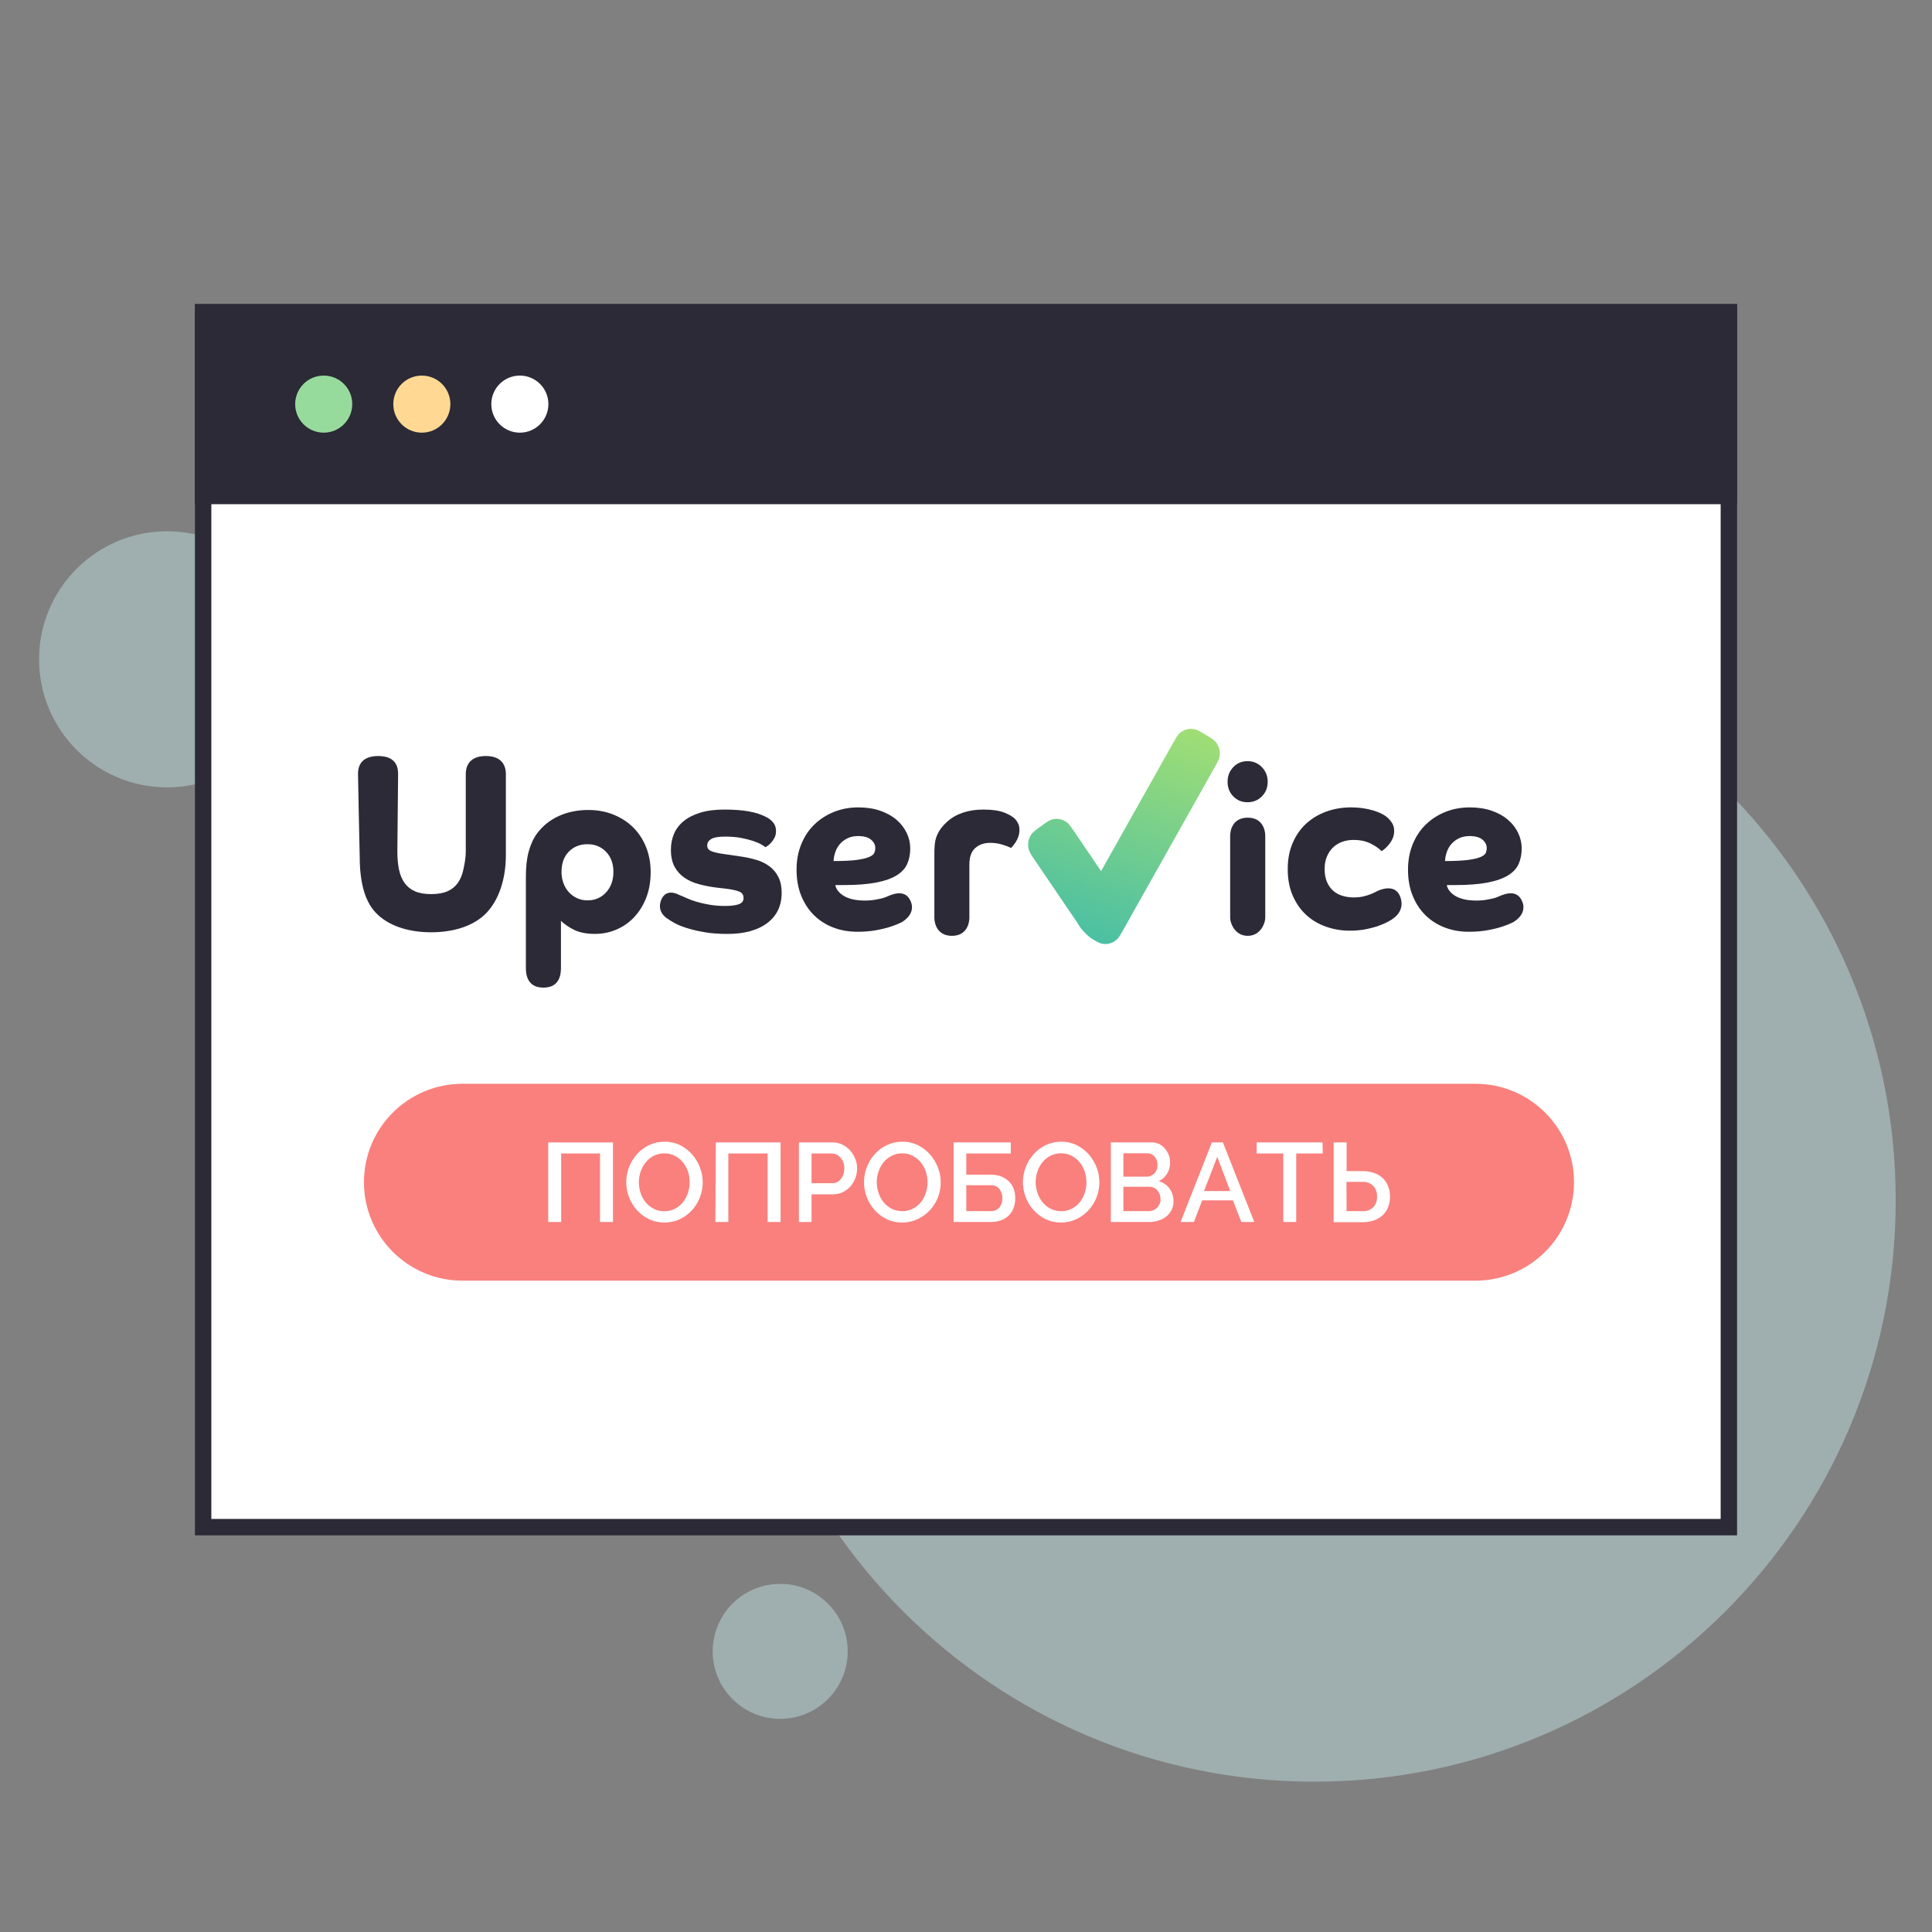 <?xml version="1.0" encoding="UTF-8"?> <svg xmlns="http://www.w3.org/2000/svg" width="165" height="165" viewBox="0 0 165 165" fill="none"><rect x="0" y="0" width="165" height="165" fill="#808080" stroke="none"/> <path d="M14.273 67.245C20.313 67.245 25.209 62.349 25.209 56.309C25.209 50.269 20.313 45.372 14.273 45.372C8.233 45.372 3.337 50.269 3.337 56.309C3.337 62.349 8.233 67.245 14.273 67.245Z" fill="#CEF4F4" fill-opacity="0.4"></path> <path d="M66.632 146.797C69.816 146.797 72.397 144.216 72.397 141.032C72.397 137.848 69.816 135.266 66.632 135.266C63.448 135.266 60.867 137.848 60.867 141.032C60.867 144.216 63.448 146.797 66.632 146.797Z" fill="#CEF4F4" fill-opacity="0.4"></path> <path d="M112.245 152.163C139.67 152.163 161.902 129.931 161.902 102.507C161.902 75.082 139.67 52.85 112.245 52.85C84.82 52.85 62.588 75.082 62.588 102.507C62.588 129.931 84.82 152.163 112.245 152.163Z" fill="#CEF4F4" fill-opacity="0.4"></path> <path d="M147.651 26.671H17.349V130.424H147.651V26.671Z" fill="white" stroke="#2B2A36" stroke-width="1.401" stroke-miterlimit="10"></path> <path d="M147.651 26.671H17.349V42.36H147.651V26.671Z" fill="#2B2A36" stroke="#2B2A36" stroke-width="1.401" stroke-miterlimit="10"></path> <path d="M27.647 36.951C28.993 36.951 30.084 35.859 30.084 34.513C30.084 33.167 28.993 32.076 27.647 32.076C26.3 32.076 25.209 33.167 25.209 34.513C25.209 35.859 26.3 36.951 27.647 36.951Z" fill="#97DB9C"></path> <path d="M36.026 36.951C37.372 36.951 38.463 35.859 38.463 34.513C38.463 33.167 37.372 32.076 36.026 32.076C34.679 32.076 33.588 33.167 33.588 34.513C33.588 35.859 34.679 36.951 36.026 36.951Z" fill="#FFD993"></path> <path d="M44.397 36.951C45.743 36.951 46.835 35.859 46.835 34.513C46.835 33.167 45.743 32.076 44.397 32.076C43.051 32.076 41.96 33.167 41.96 34.513C41.96 35.859 43.051 36.951 44.397 36.951Z" fill="white"></path> <path fill-rule="evenodd" clip-rule="evenodd" d="M30.575 66.102C30.575 65.663 30.66 64.567 32.298 64.567C33.935 64.567 34 65.663 34 66.102C34 66.541 33.935 72.707 33.935 72.707C33.935 73.3 33.983 73.823 34.08 74.277C34.176 74.731 34.337 75.113 34.561 75.422C34.786 75.731 35.081 75.965 35.447 76.123C35.814 76.281 36.273 76.36 36.825 76.36C37.377 76.36 37.836 76.281 38.202 76.123C38.568 75.965 38.864 75.731 39.088 75.422C39.313 75.113 39.474 74.731 39.57 74.277C39.666 73.823 39.779 73.3 39.779 72.707C39.779 72.707 39.779 66.541 39.779 66.102C39.779 65.663 39.911 64.567 41.491 64.567C43.071 64.567 43.203 65.663 43.203 66.102C43.203 66.541 43.203 73.043 43.203 73.043C43.203 75.044 42.619 76.823 41.566 77.942C40.513 79.06 38.79 79.62 36.825 79.62C34.86 79.62 33.137 79.06 32.084 77.942C31.031 76.823 30.718 75.044 30.718 73.043C30.718 73.043 30.575 66.541 30.575 66.102Z" fill="#2B2A36"></path> <path fill-rule="evenodd" clip-rule="evenodd" d="M57.966 76.413C57.966 76.413 58.381 76.579 58.618 76.691C58.856 76.803 59.138 76.908 59.466 77.007C59.793 77.106 60.166 77.191 60.583 77.263C61.001 77.336 61.44 77.372 61.903 77.372C62.429 77.372 62.827 77.323 63.097 77.224C63.367 77.125 63.502 76.951 63.502 76.701C63.502 76.438 63.389 76.257 63.164 76.158C62.94 76.059 62.59 75.977 62.114 75.911L61.113 75.793C60.612 75.727 60.13 75.631 59.668 75.506C59.206 75.381 58.798 75.197 58.445 74.954C58.092 74.71 57.812 74.397 57.607 74.016C57.401 73.634 57.299 73.153 57.299 72.574C57.299 72.087 57.385 71.637 57.559 71.222C57.732 70.807 58.005 70.445 58.377 70.136C58.75 69.827 59.225 69.583 59.803 69.406C60.381 69.228 61.068 69.139 61.864 69.139C62.673 69.139 63.37 69.192 63.954 69.297C64.539 69.402 65.043 69.567 65.466 69.791C65.71 69.922 65.906 70.083 66.054 70.274C66.202 70.465 66.275 70.699 66.275 70.975C66.275 71.186 66.234 71.373 66.15 71.538C66.067 71.702 65.971 71.844 65.861 71.962C65.752 72.081 65.65 72.173 65.553 72.239C65.457 72.305 65.396 72.344 65.37 72.357C65.332 72.318 65.226 72.245 65.052 72.14C64.879 72.035 64.648 71.933 64.359 71.834C64.07 71.735 63.723 71.647 63.319 71.567C62.914 71.489 62.455 71.449 61.941 71.449C61.363 71.449 60.962 71.518 60.737 71.656C60.512 71.794 60.4 71.975 60.4 72.199C60.4 72.423 60.503 72.581 60.708 72.673C60.914 72.765 61.222 72.844 61.633 72.91L63.386 73.167C63.823 73.233 64.243 73.328 64.648 73.453C65.052 73.578 65.412 73.759 65.727 73.996C66.041 74.233 66.292 74.536 66.478 74.904C66.664 75.273 66.757 75.72 66.757 76.247C66.757 77.352 66.346 78.214 65.524 78.833C64.702 79.452 63.566 79.761 62.114 79.761C61.357 79.761 60.686 79.708 60.102 79.603C59.517 79.498 59.013 79.376 58.589 79.238C58.166 79.1 57.822 78.955 57.559 78.803C57.295 78.652 57.112 78.537 57.01 78.458C57.01 78.458 56.04 77.925 56.468 76.859C56.896 75.793 57.966 76.413 57.966 76.413Z" fill="#2B2A36"></path> <path fill-rule="evenodd" clip-rule="evenodd" d="M79.798 73.123C79.798 72.478 79.8 71.868 80.012 71.368C80.224 70.868 80.509 70.528 80.881 70.185C81.254 69.843 81.703 69.583 82.23 69.406C82.756 69.228 83.334 69.139 83.964 69.139C84.734 69.139 85.335 69.225 85.765 69.396C86.195 69.567 86.506 69.751 86.699 69.948C86.815 70.08 86.904 70.218 86.969 70.363C87.033 70.508 87.065 70.679 87.065 70.876C87.065 71.074 87.036 71.258 86.978 71.429C86.921 71.6 86.85 71.752 86.766 71.883C86.683 72.015 86.603 72.127 86.526 72.219C86.449 72.311 86.391 72.377 86.352 72.416C86.134 72.311 85.871 72.212 85.562 72.12C85.254 72.028 84.914 71.982 84.541 71.982C84.053 71.982 83.639 72.127 83.299 72.416C82.959 72.706 82.788 73.186 82.788 73.858C82.788 73.858 82.788 77.949 82.788 78.388C82.788 78.826 82.581 79.923 81.297 79.923C80.012 79.923 79.798 78.826 79.798 78.388C79.798 75.755 79.798 73.123 79.798 73.123Z" fill="#2B2A36"></path> <path fill-rule="evenodd" clip-rule="evenodd" d="M105.061 71.367C105.061 70.964 105.245 69.832 106.559 69.832C107.874 69.832 108.058 70.964 108.058 71.367C108.058 71.771 108.058 77.948 108.058 78.387C108.058 78.826 107.667 79.923 106.559 79.923C105.452 79.923 105.061 78.826 105.061 78.387C105.061 77.948 105.061 71.771 105.061 71.367ZM104.84 66.77C104.84 66.273 105.003 65.855 105.328 65.515C105.653 65.175 106.058 65.005 106.543 65.005C107.028 65.005 107.436 65.175 107.768 65.515C108.099 65.855 108.265 66.273 108.265 66.77C108.265 67.266 108.099 67.682 107.768 68.015C107.436 68.348 107.028 68.515 106.543 68.515C106.058 68.515 105.653 68.348 105.328 68.015C105.003 67.682 104.84 67.266 104.84 66.77ZM118.608 78.68C118.379 78.811 118.102 78.935 117.778 79.052C117.453 79.17 117.081 79.271 116.66 79.356C116.24 79.44 115.776 79.483 115.266 79.483C114.579 79.483 113.914 79.372 113.271 79.15C112.628 78.928 112.064 78.599 111.581 78.162C111.097 77.725 110.709 77.177 110.416 76.518C110.123 75.859 109.977 75.092 109.977 74.218C109.977 73.383 110.12 72.636 110.406 71.977C110.693 71.318 111.081 70.767 111.571 70.323C112.061 69.879 112.634 69.54 113.29 69.305C113.946 69.07 114.643 68.953 115.381 68.953C116.056 68.953 116.689 69.041 117.281 69.217C117.873 69.393 118.316 69.631 118.608 69.931C118.748 70.075 118.86 70.228 118.943 70.391C119.025 70.555 119.067 70.747 119.067 70.969C119.067 71.191 119.028 71.393 118.952 71.576C118.876 71.758 118.78 71.921 118.666 72.065C118.551 72.208 118.433 72.336 118.312 72.447C118.191 72.558 118.086 72.639 117.997 72.691C117.768 72.456 117.45 72.238 117.042 72.035C116.635 71.833 116.151 71.732 115.591 71.732C115.26 71.732 114.945 71.784 114.646 71.889C114.347 71.993 114.086 72.15 113.863 72.359C113.64 72.567 113.462 72.828 113.328 73.141C113.194 73.454 113.128 73.813 113.128 74.218C113.128 74.648 113.194 75.017 113.328 75.324C113.462 75.63 113.64 75.882 113.863 76.077C114.086 76.273 114.35 76.416 114.655 76.508C114.961 76.599 115.285 76.645 115.629 76.645C115.922 76.645 116.193 76.615 116.441 76.557C116.689 76.498 116.909 76.43 117.1 76.351C117.291 76.273 117.45 76.198 117.577 76.126C117.704 76.054 119.18 75.342 119.608 76.645C120.036 77.947 118.838 78.55 118.608 78.68Z" fill="#2B2A36"></path> <path fill-rule="evenodd" clip-rule="evenodd" d="M123.563 75.588C123.588 75.746 123.656 75.901 123.765 76.052C123.874 76.204 124.028 76.345 124.227 76.477C124.426 76.608 124.68 76.713 124.988 76.793C125.297 76.871 125.669 76.911 126.106 76.911C126.44 76.911 126.754 76.881 127.05 76.822C127.345 76.763 127.493 76.753 127.82 76.635C128.148 76.516 129.415 75.79 129.958 76.887C130.502 77.984 129.416 78.668 129.178 78.787C128.941 78.905 128.642 79.023 128.282 79.142C127.923 79.26 127.502 79.362 127.021 79.448C126.539 79.534 126.009 79.576 125.431 79.576C124.712 79.576 124.038 79.458 123.409 79.221C122.779 78.984 122.23 78.638 121.762 78.184C121.293 77.73 120.924 77.174 120.654 76.516C120.384 75.858 120.249 75.108 120.249 74.265C120.249 73.476 120.384 72.752 120.654 72.094C120.924 71.435 121.296 70.876 121.771 70.415C122.246 69.955 122.805 69.596 123.447 69.339C124.089 69.083 124.783 68.954 125.528 68.954C126.221 68.954 126.844 69.05 127.396 69.241C127.949 69.431 128.414 69.691 128.793 70.02C129.172 70.35 129.461 70.725 129.66 71.146C129.859 71.567 129.958 72.001 129.958 72.449C129.958 72.936 129.875 73.374 129.708 73.762C129.541 74.15 129.242 74.479 128.812 74.749C128.382 75.019 127.798 75.226 127.059 75.371C126.321 75.516 125.38 75.588 124.237 75.588H123.563ZM123.41 73.536C124.271 73.536 124.938 73.503 125.414 73.437C125.889 73.371 126.242 73.286 126.473 73.18C126.704 73.075 126.846 72.957 126.897 72.825C126.948 72.693 126.974 72.562 126.974 72.43C126.974 72.154 126.852 71.913 126.608 71.709C126.364 71.505 125.998 71.403 125.51 71.403C125.163 71.403 124.861 71.466 124.604 71.591C124.348 71.716 124.133 71.877 123.959 72.075C123.786 72.272 123.654 72.499 123.564 72.756C123.474 73.013 123.423 73.272 123.41 73.536Z" fill="#2B2A36"></path> <path fill-rule="evenodd" clip-rule="evenodd" d="M71.343 75.588C71.368 75.746 71.436 75.901 71.545 76.052C71.654 76.204 71.808 76.345 72.007 76.477C72.206 76.608 72.46 76.713 72.768 76.793C73.076 76.871 73.449 76.911 73.885 76.911C74.219 76.911 74.534 76.881 74.829 76.822C75.125 76.763 75.272 76.753 75.6 76.635C75.927 76.516 77.194 75.79 77.738 76.887C78.282 77.984 77.195 78.668 76.958 78.787C76.72 78.905 76.422 79.023 76.062 79.142C75.703 79.26 75.282 79.362 74.8 79.448C74.319 79.534 73.789 79.576 73.211 79.576C72.492 79.576 71.818 79.458 71.188 79.221C70.559 78.984 70.01 78.638 69.541 78.184C69.073 77.73 68.703 77.174 68.434 76.516C68.164 75.858 68.029 75.108 68.029 74.265C68.029 73.476 68.164 72.752 68.434 72.094C68.703 71.435 69.076 70.876 69.551 70.415C70.026 69.955 70.585 69.596 71.227 69.339C71.869 69.083 72.563 68.954 73.307 68.954C74.001 68.954 74.624 69.05 75.176 69.241C75.728 69.431 76.194 69.691 76.573 70.02C76.951 70.35 77.24 70.725 77.439 71.146C77.639 71.567 77.738 72.001 77.738 72.449C77.738 72.936 77.655 73.374 77.488 73.762C77.321 74.15 77.022 74.479 76.592 74.749C76.162 75.019 75.577 75.226 74.839 75.371C74.1 75.516 73.16 75.588 72.017 75.588H71.343ZM71.19 73.536C72.05 73.536 72.718 73.503 73.193 73.437C73.668 73.371 74.022 73.286 74.253 73.18C74.484 73.075 74.625 72.957 74.677 72.825C74.728 72.693 74.754 72.562 74.754 72.43C74.754 72.154 74.632 71.913 74.388 71.709C74.144 71.505 73.778 71.403 73.29 71.403C72.943 71.403 72.641 71.466 72.384 71.591C72.127 71.716 71.912 71.877 71.739 72.075C71.566 72.272 71.434 72.499 71.344 72.756C71.254 73.013 71.203 73.272 71.19 73.536Z" fill="#2B2A36"></path> <path d="M87.868 72.582C87.936 72.811 88.093 73.042 88.407 73.504L91.955 78.728C92.143 79.026 92.243 79.205 92.448 79.435C92.601 79.607 92.686 79.73 93.174 80.129C93.634 80.402 93.864 80.538 94.085 80.588C94.552 80.695 95.041 80.56 95.394 80.227C95.56 80.07 95.693 79.834 95.959 79.361L103.69 65.613C103.957 65.138 104.09 64.901 104.14 64.673C104.244 64.191 104.112 63.687 103.788 63.322C103.635 63.151 103.404 63.014 102.942 62.74C102.482 62.467 102.252 62.331 102.032 62.281C101.564 62.175 101.076 62.309 100.723 62.642C100.556 62.799 100.423 63.035 100.157 63.508L94.035 74.396L91.781 71.076C91.466 70.613 91.309 70.382 91.122 70.237C90.747 69.946 90.259 69.857 89.809 69.999C89.586 70.069 89.361 70.231 88.912 70.555C88.464 70.879 88.24 71.041 88.1 71.233C87.818 71.618 87.732 72.12 87.868 72.582Z" fill="url(#paint0_linear_6978_172734)"></path> <path fill-rule="evenodd" clip-rule="evenodd" d="M44.912 82.592C44.912 82.153 44.912 74.914 44.912 74.914C44.912 74.072 44.98 73.367 45.147 72.749C45.314 72.13 45.552 71.61 45.86 71.189C46.348 70.531 46.971 70.031 47.728 69.689C48.486 69.346 49.327 69.175 50.252 69.175C51.01 69.175 51.713 69.303 52.361 69.56C53.01 69.817 53.572 70.175 54.047 70.636C54.522 71.097 54.895 71.656 55.164 72.314C55.434 72.972 55.569 73.696 55.569 74.486C55.569 75.289 55.444 76.013 55.193 76.658C54.943 77.303 54.602 77.856 54.172 78.316C53.742 78.777 53.238 79.132 52.66 79.382C52.082 79.633 51.466 79.758 50.811 79.758C50.091 79.758 49.498 79.642 49.029 79.412C48.56 79.182 48.139 78.88 47.908 78.643C47.908 78.643 47.908 82.153 47.908 82.592C47.908 83.031 47.908 84.347 46.41 84.347C44.912 84.347 44.912 83.031 44.912 82.592ZM50.172 76.895C50.814 76.895 51.343 76.668 51.761 76.214C52.178 75.76 52.387 75.178 52.387 74.467C52.387 73.756 52.178 73.184 51.761 72.749C51.343 72.315 50.814 72.098 50.172 72.098C49.529 72.098 49 72.308 48.582 72.73C48.165 73.151 47.956 73.73 47.956 74.467C47.956 74.809 48.011 75.128 48.12 75.424C48.229 75.721 48.383 75.977 48.582 76.194C48.781 76.412 49.016 76.583 49.285 76.708C49.555 76.833 49.85 76.895 50.172 76.895Z" fill="#2B2A36"></path> <path d="M126.009 92.559H39.5C34.852 92.559 31.084 96.321 31.084 100.963V100.968C31.084 105.61 34.852 109.372 39.5 109.372H126.009C130.657 109.372 134.425 105.61 134.425 100.968V100.963C134.425 96.321 130.657 92.559 126.009 92.559Z" fill="#F9807D"></path> <path d="M46.82 97.567H52.35V104.364H51.244V98.511H47.926V104.364H46.82V97.567Z" fill="white"></path> <path d="M56.741 104.409C56.282 104.413 55.828 104.313 55.414 104.116C55.023 103.926 54.674 103.662 54.385 103.338C54.097 103.013 53.87 102.639 53.716 102.233C53.562 101.826 53.484 101.393 53.484 100.958C53.483 100.512 53.568 100.069 53.733 99.655C53.892 99.248 54.124 98.874 54.418 98.55C54.709 98.231 55.061 97.972 55.453 97.788C55.863 97.598 56.311 97.502 56.763 97.507C57.223 97.501 57.678 97.603 58.09 97.805C58.48 98.003 58.829 98.273 59.119 98.6C59.403 98.926 59.626 99.3 59.777 99.704C59.934 100.106 60.014 100.533 60.015 100.963C60.015 101.409 59.933 101.851 59.771 102.266C59.614 102.674 59.381 103.049 59.086 103.371C58.791 103.689 58.438 103.947 58.046 104.133C57.637 104.32 57.191 104.414 56.741 104.409ZM54.562 100.963C54.561 101.279 54.612 101.592 54.712 101.891C54.808 102.18 54.956 102.45 55.148 102.686C55.336 102.915 55.57 103.103 55.834 103.238C56.114 103.378 56.423 103.448 56.735 103.443C57.055 103.449 57.37 103.375 57.653 103.227C57.914 103.092 58.144 102.904 58.328 102.675C58.515 102.436 58.659 102.167 58.754 101.88C58.946 101.284 58.946 100.643 58.754 100.047C58.656 99.761 58.508 99.496 58.317 99.263C58.129 99.035 57.898 98.847 57.637 98.71C57.355 98.573 57.046 98.501 56.733 98.501C56.419 98.501 56.11 98.573 55.828 98.71C55.566 98.846 55.335 99.034 55.148 99.263C54.959 99.498 54.813 99.766 54.717 100.052C54.616 100.345 54.564 100.653 54.562 100.963Z" fill="white"></path> <path d="M61.135 97.567H66.665V104.364H65.559V98.511H62.203V104.364H61.096L61.135 97.567Z" fill="white"></path> <path d="M68.231 104.364V97.567H71.09C71.385 97.563 71.676 97.627 71.942 97.755C72.193 97.877 72.419 98.048 72.605 98.257C72.792 98.467 72.94 98.708 73.042 98.969C73.147 99.225 73.201 99.499 73.202 99.775C73.203 100.058 73.153 100.339 73.053 100.604C72.957 100.863 72.817 101.104 72.638 101.316C72.455 101.522 72.233 101.691 71.986 101.813C71.725 101.938 71.44 102.003 71.151 102.001H69.309V104.364H68.231ZM69.309 101.051H71.079C71.224 101.052 71.368 101.02 71.499 100.957C71.625 100.892 71.735 100.8 71.82 100.687C71.913 100.565 71.984 100.429 72.03 100.284C72.082 100.119 72.108 99.948 72.108 99.775C72.111 99.6 72.081 99.426 72.019 99.262C71.969 99.114 71.888 98.979 71.781 98.864C71.685 98.754 71.566 98.666 71.433 98.605C71.305 98.544 71.165 98.512 71.024 98.511H69.309V101.051Z" fill="white"></path> <path d="M77.046 104.409C76.587 104.414 76.133 104.314 75.719 104.116C75.328 103.926 74.979 103.662 74.69 103.338C74.4 103.015 74.173 102.64 74.021 102.233C73.868 101.826 73.789 101.393 73.789 100.958C73.788 100.512 73.873 100.069 74.038 99.655C74.197 99.248 74.43 98.874 74.724 98.55C75.014 98.23 75.365 97.971 75.758 97.788C76.168 97.598 76.616 97.502 77.068 97.507C77.528 97.501 77.983 97.603 78.395 97.805C78.794 98.004 79.151 98.278 79.446 98.611C79.73 98.937 79.953 99.311 80.104 99.715C80.261 100.117 80.342 100.544 80.342 100.974C80.343 101.42 80.26 101.862 80.099 102.277C79.775 103.1 79.145 103.765 78.34 104.133C77.935 104.32 77.493 104.414 77.046 104.409ZM74.878 100.958C74.879 101.273 74.932 101.587 75.033 101.885C75.129 102.175 75.278 102.444 75.47 102.681C75.657 102.911 75.891 103.099 76.156 103.233C76.436 103.372 76.745 103.442 77.057 103.437C77.376 103.443 77.692 103.369 77.975 103.222C78.235 103.085 78.465 102.898 78.65 102.669C78.835 102.431 78.977 102.162 79.07 101.874C79.168 101.584 79.216 101.28 79.214 100.974C79.215 100.657 79.165 100.342 79.064 100.041C78.967 99.756 78.819 99.49 78.628 99.257C78.437 99.03 78.204 98.843 77.942 98.705C77.668 98.566 77.364 98.496 77.057 98.501C76.738 98.495 76.422 98.569 76.139 98.716C75.877 98.853 75.644 99.041 75.454 99.268C75.268 99.505 75.124 99.772 75.028 100.058C74.929 100.35 74.879 100.655 74.878 100.963V100.958Z" fill="white"></path> <path d="M81.442 97.567H86.325V98.511H82.526V100.322H84.605C84.888 100.32 85.17 100.363 85.44 100.449C85.686 100.533 85.911 100.666 86.103 100.841C86.297 101.015 86.448 101.23 86.546 101.47C86.656 101.744 86.711 102.037 86.706 102.332C86.713 102.628 86.661 102.923 86.551 103.199C86.458 103.442 86.31 103.661 86.12 103.839C85.929 104.015 85.703 104.149 85.457 104.231C85.188 104.322 84.905 104.367 84.621 104.364H81.442V97.567ZM84.566 103.436C84.71 103.447 84.855 103.426 84.99 103.375C85.124 103.323 85.246 103.242 85.346 103.138C85.518 102.905 85.611 102.622 85.611 102.332C85.611 102.042 85.518 101.759 85.346 101.526C85.248 101.419 85.126 101.337 84.991 101.284C84.856 101.232 84.711 101.21 84.566 101.222H82.526V103.431L84.566 103.436Z" fill="white"></path> <path d="M90.618 104.409C90.159 104.413 89.706 104.313 89.291 104.116C88.9 103.926 88.551 103.662 88.263 103.338C87.974 103.013 87.747 102.639 87.593 102.233C87.44 101.826 87.361 101.393 87.361 100.958C87.36 100.512 87.445 100.069 87.61 99.655C87.769 99.248 88.001 98.874 88.296 98.55C88.587 98.231 88.938 97.972 89.33 97.788C89.74 97.598 90.188 97.502 90.64 97.507C91.1 97.501 91.555 97.603 91.968 97.805C92.357 98.003 92.706 98.273 92.996 98.6C93.28 98.926 93.503 99.3 93.654 99.704C93.811 100.106 93.892 100.533 93.892 100.963C93.892 101.409 93.81 101.851 93.648 102.266C93.332 103.082 92.714 103.746 91.923 104.122C91.515 104.313 91.069 104.411 90.618 104.409ZM88.451 100.958C88.452 101.273 88.504 101.587 88.605 101.885C88.702 102.175 88.85 102.444 89.042 102.681C89.23 102.91 89.464 103.098 89.728 103.233C90.008 103.372 90.317 103.442 90.629 103.437C90.948 103.444 91.264 103.37 91.547 103.222C91.808 103.087 92.038 102.899 92.222 102.669C92.409 102.432 92.551 102.163 92.642 101.874C92.74 101.584 92.788 101.28 92.786 100.974C92.787 100.657 92.737 100.342 92.637 100.041C92.539 99.756 92.391 99.49 92.2 99.257C92.012 99.03 91.781 98.842 91.52 98.705C91.238 98.567 90.929 98.495 90.615 98.495C90.302 98.495 89.993 98.567 89.711 98.705C89.449 98.841 89.218 99.029 89.031 99.257C88.842 99.493 88.696 99.76 88.6 100.047C88.5 100.342 88.45 100.652 88.451 100.963V100.958Z" fill="white"></path> <path d="M100.221 102.614C100.226 102.869 100.167 103.121 100.049 103.348C99.942 103.562 99.789 103.751 99.601 103.9C99.402 104.055 99.175 104.171 98.932 104.242C98.669 104.326 98.395 104.367 98.119 104.364H94.868V97.567H98.379C98.602 97.564 98.822 97.615 99.021 97.716C99.207 97.816 99.372 97.951 99.507 98.113C99.644 98.278 99.75 98.465 99.823 98.666C99.915 98.921 99.95 99.193 99.925 99.463C99.901 99.733 99.816 99.994 99.679 100.228C99.51 100.513 99.257 100.738 98.954 100.874C99.324 100.973 99.649 101.193 99.878 101.498C100.113 101.822 100.233 102.214 100.221 102.614ZM95.941 98.494V100.493H97.915C98.043 100.497 98.17 100.471 98.285 100.416C98.397 100.367 98.498 100.297 98.584 100.212C98.674 100.126 98.742 100.02 98.783 99.902C98.833 99.774 98.857 99.637 98.855 99.499C98.865 99.236 98.777 98.978 98.606 98.776C98.529 98.685 98.432 98.613 98.323 98.564C98.214 98.515 98.095 98.492 97.976 98.494H95.941ZM99.115 102.409C99.116 102.272 99.092 102.135 99.043 102.006C99 101.886 98.936 101.774 98.855 101.675C98.774 101.578 98.675 101.499 98.562 101.443C98.445 101.386 98.316 101.356 98.186 101.355H95.941V103.436H98.119C98.255 103.437 98.389 103.409 98.512 103.353C98.631 103.301 98.738 103.226 98.827 103.133C98.918 103.039 98.989 102.928 99.037 102.807C99.092 102.681 99.118 102.546 99.115 102.409Z" fill="white"></path> <path d="M103.5 97.567H104.44L107.122 104.364H106.016L105.297 102.514H102.671L101.963 104.364H100.824L103.5 97.567ZM105.065 101.719L103.959 98.798L102.826 101.719H105.065Z" fill="white"></path> <path d="M112.969 98.511H110.702V104.364H109.596V98.511H107.323V97.567H112.947L112.969 98.511Z" fill="white"></path> <path d="M113.899 97.567H115.005V100.018H116.388C116.702 100.013 117.014 100.062 117.311 100.162C117.583 100.247 117.833 100.388 118.047 100.576C118.254 100.763 118.418 100.993 118.528 101.25C118.657 101.549 118.719 101.873 118.71 102.199C118.718 102.521 118.658 102.841 118.533 103.138C118.425 103.4 118.259 103.634 118.047 103.823C117.832 104.005 117.584 104.146 117.317 104.237C117.024 104.334 116.718 104.383 116.41 104.38H113.899V97.567ZM115.005 103.436H116.349C116.522 103.449 116.696 103.425 116.859 103.366C117.022 103.307 117.17 103.214 117.295 103.094C117.51 102.847 117.621 102.526 117.604 102.199C117.62 101.861 117.503 101.53 117.278 101.277C117.154 101.157 117.007 101.065 116.845 101.006C116.683 100.947 116.51 100.923 116.338 100.935H114.994L115.005 103.436Z" fill="white"></path> <defs> <linearGradient id="paint0_linear_6978_172734" x1="87.805" y1="80.624" x2="95.436" y2="59.141" gradientUnits="userSpaceOnUse"> <stop offset="0.039" stop-color="#46BEA6"></stop> <stop offset="1" stop-color="#A3DF73"></stop> </linearGradient> </defs> </svg> 